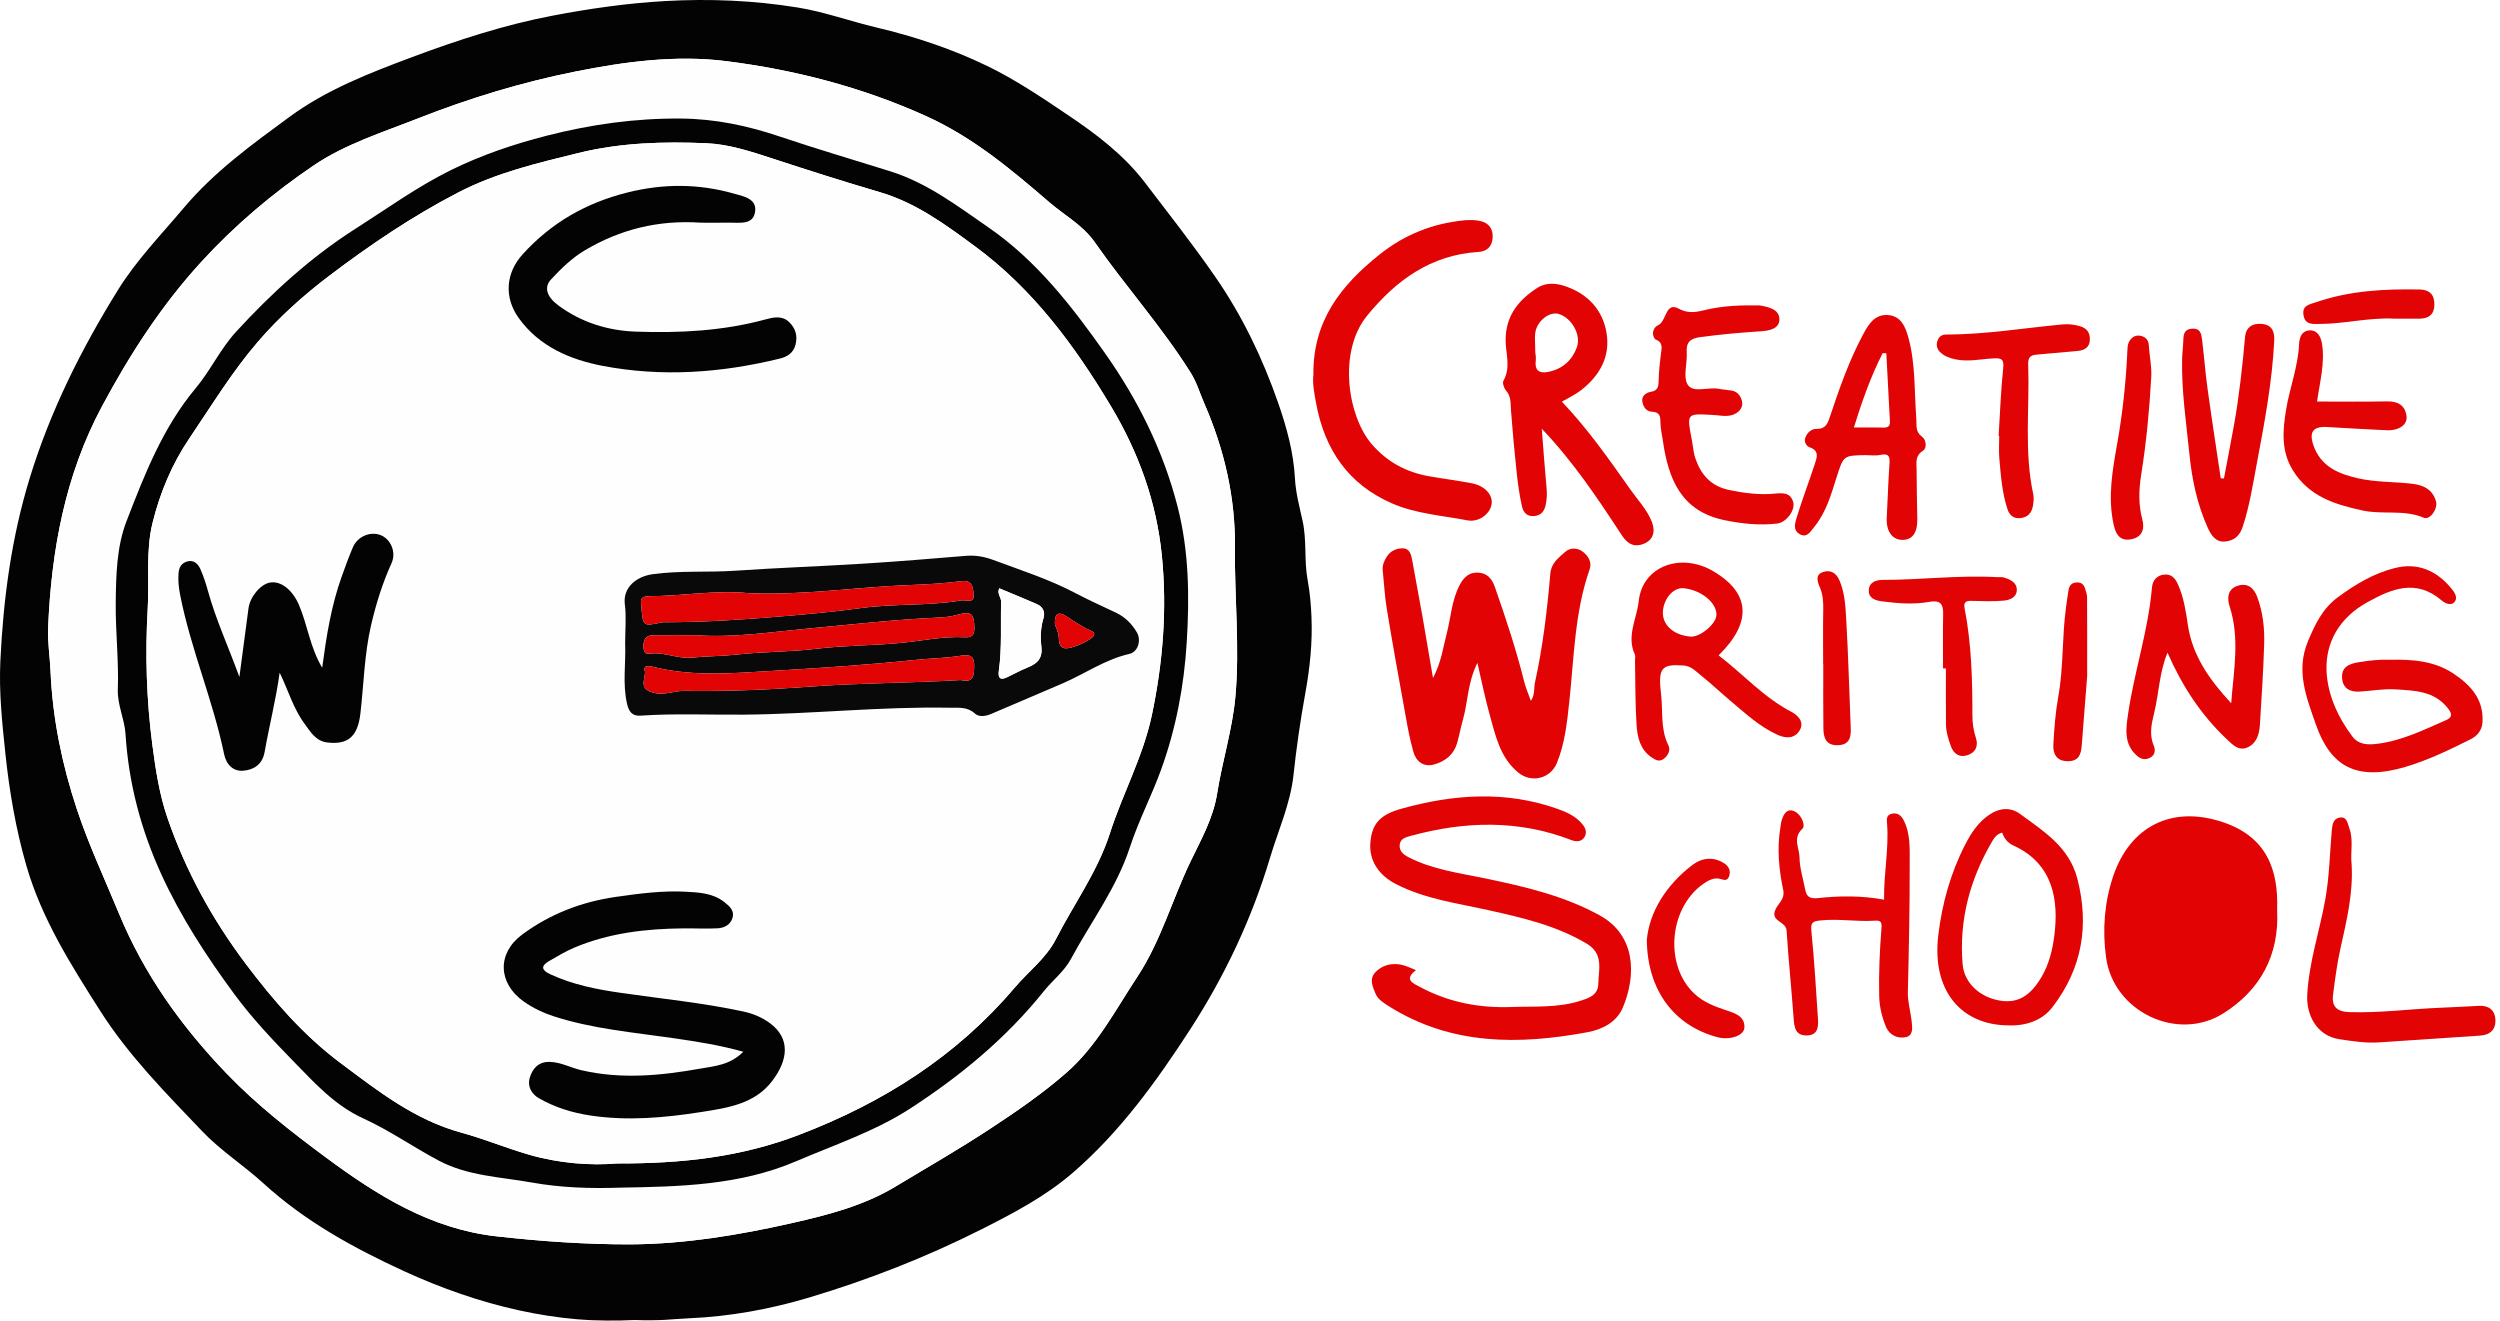 <svg width="106" height="56" viewBox="0 0 106 56" fill="none" xmlns="http://www.w3.org/2000/svg">
<g clip-path="url(#clip0_13_54)">
<g filter="url(#filter0_d_13_54)">
<path d="M26.915 55.969C23.685 56.174 20.312 55.361 17.12 53.892C14.999 52.916 12.939 51.788 11.178 50.181C10.342 49.417 9.361 48.791 8.58 47.972C7.04 46.358 5.457 44.76 4.253 42.868C3.015 40.922 1.774 38.968 1.122 36.717C0.67 35.155 0.399 33.563 0.228 31.95C0.09 30.647 -0.047 29.341 0.015 28.032C0.14 25.391 0.484 22.795 1.268 20.245C2.141 17.408 3.449 14.798 5 12.297C5.785 11.03 6.83 9.956 7.79 8.816C9.085 7.279 10.678 6.129 12.265 4.962C13.843 3.802 15.663 3.098 17.484 2.417C19.425 1.692 21.396 1.052 23.434 0.663C25.005 0.363 26.585 0.137 28.191 0.045C30.081 -0.062 31.957 0.017 33.814 0.317C34.946 0.499 36.041 0.9 37.161 1.165C38.784 1.549 40.358 2.071 41.857 2.797C43.066 3.383 44.179 4.135 45.291 4.885C46.498 5.698 47.655 6.573 48.545 7.741C49.545 9.052 50.564 10.346 51.506 11.705C52.669 13.381 53.535 15.187 54.197 17.091C54.553 18.118 54.848 19.177 54.906 20.288C54.938 20.894 55.1 21.495 55.231 22.092C55.413 22.918 55.29 23.766 55.444 24.595C55.538 25.102 55.584 25.621 55.606 26.136C55.654 27.233 55.54 28.32 55.344 29.399C55.135 30.547 54.969 31.699 54.844 32.861C54.714 34.076 54.198 35.205 53.849 36.371C53.076 38.956 51.932 41.378 50.471 43.635C49.037 45.848 47.492 47.995 45.476 49.734C44.321 50.73 42.967 51.441 41.611 52.125C39.265 53.308 36.821 54.263 34.305 55.016C32.645 55.511 30.946 55.822 29.205 55.896C28.551 55.924 27.9 56.019 26.915 55.969ZM26.734 52.761C29.065 52.746 31.348 52.364 33.609 51.851C35.112 51.511 36.622 51.119 37.948 50.322C39.297 49.511 40.664 48.725 41.979 47.861C43.097 47.127 44.204 46.367 45.214 45.484C46.508 44.353 47.287 42.833 48.214 41.43C49.21 39.924 49.692 38.172 50.464 36.557C50.913 35.618 51.435 34.722 51.608 33.638C51.825 32.272 52.252 30.929 52.379 29.552C52.572 27.444 52.338 25.323 52.361 23.205C52.384 21.103 51.911 19.049 51.06 17.102C50.87 16.666 50.742 16.212 50.481 15.797C49.26 13.854 47.725 12.144 46.415 10.268C45.908 9.543 45.138 9.134 44.491 8.577C42.871 7.181 41.261 5.826 39.266 4.923C36.55 3.695 33.707 2.962 30.794 2.593C28.668 2.324 26.501 2.612 24.386 3.036C22.098 3.494 19.875 4.174 17.702 5.029C16.206 5.618 14.641 6.11 13.317 7.004C11.576 8.179 9.967 9.54 8.529 11.11C6.832 12.965 5.493 15.048 4.32 17.238C2.76 20.152 2.181 23.329 2.041 26.602C2.014 27.224 2.116 27.838 2.143 28.456C2.23 30.463 2.629 32.407 3.259 34.307C3.76 35.819 4.437 37.264 5.045 38.735C6.108 41.309 7.691 43.523 9.618 45.527C10.896 46.856 12.337 47.978 13.806 49.066C15.979 50.676 18.245 52.104 21.042 52.419C22.936 52.632 24.83 52.764 26.734 52.761Z" fill="#030303"/>
<path d="M26.734 52.761C24.83 52.764 22.936 52.632 21.042 52.419C18.244 52.104 15.978 50.676 13.805 49.066C12.337 47.978 10.896 46.856 9.618 45.527C7.69 43.523 6.108 41.309 5.045 38.735C4.437 37.264 3.76 35.819 3.258 34.307C2.628 32.407 2.229 30.463 2.142 28.456C2.116 27.839 2.014 27.224 2.04 26.602C2.18 23.329 2.76 20.152 4.32 17.238C5.493 15.048 6.832 12.965 8.529 11.11C9.966 9.54 11.575 8.179 13.317 7.004C14.64 6.11 16.206 5.618 17.702 5.029C19.875 4.174 22.098 3.494 24.385 3.036C26.5 2.612 28.668 2.324 30.793 2.593C33.707 2.963 36.55 3.695 39.266 4.923C41.261 5.826 42.87 7.181 44.491 8.577C45.138 9.134 45.908 9.543 46.415 10.268C47.725 12.144 49.26 13.854 50.481 15.797C50.742 16.212 50.869 16.666 51.06 17.102C51.911 19.049 52.384 21.103 52.361 23.205C52.337 25.323 52.572 27.444 52.379 29.552C52.252 30.929 51.825 32.272 51.608 33.638C51.435 34.721 50.913 35.618 50.464 36.557C49.692 38.172 49.209 39.924 48.214 41.43C47.287 42.833 46.507 44.353 45.213 45.484C44.204 46.367 43.097 47.127 41.979 47.861C40.664 48.725 39.297 49.511 37.948 50.322C36.622 51.119 35.112 51.511 33.609 51.851C31.348 52.363 29.065 52.746 26.734 52.761ZM26.302 50.355C28.841 50.313 31.371 50.26 33.773 49.23C35.403 48.532 37.099 47.969 38.594 47C40.72 45.621 42.662 44.019 44.257 42.028C44.63 41.563 45.122 41.188 45.407 40.66C46.254 39.088 47.344 37.65 47.909 35.919C48.27 34.813 48.814 33.769 49.215 32.674C49.857 30.917 50.205 29.087 50.318 27.225C50.434 25.299 50.416 23.386 49.93 21.483C49.319 19.095 48.238 16.937 46.837 14.954C45.44 12.977 43.951 11.051 41.915 9.646C40.59 8.732 39.318 7.754 37.738 7.259C36.182 6.772 34.615 6.313 33.071 5.791C31.709 5.331 30.336 5.041 28.893 5.027C26.951 5.007 25.048 5.274 23.179 5.754C21.784 6.112 20.422 6.57 19.118 7.213C17.693 7.916 16.417 8.841 15.088 9.688C13.185 10.899 11.537 12.404 10.015 14.06C9.34 14.795 8.927 15.707 8.296 16.461C6.901 18.13 6.128 20.124 5.363 22.102C4.944 23.186 4.919 24.404 4.907 25.574C4.895 26.79 5.04 28.008 4.996 29.227C4.972 29.886 5.282 30.487 5.322 31.121C5.453 33.209 5.978 35.188 6.845 37.081C7.674 38.892 8.755 40.547 9.935 42.151C10.712 43.206 11.619 44.156 12.517 45.076C13.36 45.941 14.213 46.877 15.392 47.415C16.504 47.922 17.52 48.635 18.603 49.21C19.828 49.86 21.216 49.901 22.544 50.138C23.78 50.36 25.041 50.4 26.302 50.355Z" fill="#FEFEFE"/>
<path d="M26.302 50.356C25.041 50.4 23.78 50.36 22.544 50.138C21.216 49.901 19.828 49.861 18.603 49.21C17.52 48.635 16.504 47.922 15.392 47.415C14.213 46.877 13.36 45.941 12.517 45.076C11.619 44.156 10.712 43.206 9.935 42.151C8.755 40.548 7.674 38.892 6.845 37.081C5.978 35.188 5.453 33.209 5.322 31.121C5.282 30.487 4.972 29.886 4.996 29.228C5.04 28.008 4.895 26.791 4.907 25.574C4.919 24.404 4.944 23.186 5.363 22.102C6.128 20.124 6.901 18.13 8.296 16.461C8.927 15.707 9.34 14.795 10.015 14.06C11.537 12.404 13.185 10.899 15.088 9.688C16.417 8.842 17.693 7.916 19.118 7.213C20.422 6.57 21.784 6.112 23.179 5.754C25.048 5.275 26.951 5.007 28.893 5.027C30.336 5.041 31.709 5.331 33.071 5.792C34.615 6.313 36.182 6.772 37.738 7.26C39.318 7.754 40.59 8.732 41.915 9.646C43.951 11.051 45.44 12.977 46.837 14.954C48.238 16.937 49.319 19.096 49.93 21.483C50.417 23.386 50.435 25.3 50.318 27.225C50.205 29.088 49.857 30.918 49.215 32.675C48.815 33.769 48.27 34.813 47.909 35.919C47.344 37.65 46.254 39.088 45.407 40.66C45.122 41.189 44.63 41.563 44.257 42.028C42.662 44.019 40.72 45.621 38.594 47C37.099 47.969 35.403 48.532 33.773 49.23C31.371 50.26 28.841 50.313 26.302 50.356ZM26.161 49.33C28.969 49.339 31.444 49.049 33.876 48.119C37.449 46.753 40.555 44.786 43.03 41.867C43.61 41.183 44.352 40.637 44.772 39.816C45.535 38.322 46.539 36.956 47.06 35.332C47.603 33.641 48.472 32.07 48.841 30.31C49.309 28.075 49.49 25.838 49.263 23.56C49.036 21.283 48.275 19.185 47.118 17.248C45.575 14.664 43.799 12.253 41.332 10.439C40.078 9.516 38.83 8.594 37.299 8.146C35.776 7.7 34.264 7.217 32.756 6.723C31.834 6.422 30.901 6.112 29.94 6.073C28.127 5.998 26.318 6.047 24.527 6.487C22.783 6.915 21.047 7.324 19.437 8.157C17.491 9.163 15.68 10.389 13.947 11.703C12.868 12.522 11.836 13.445 10.937 14.489C9.836 15.768 8.963 17.208 8.023 18.596C7.292 19.676 6.78 20.901 6.467 22.177C6.176 23.366 6.333 24.601 6.263 25.813C6.152 27.735 6.209 29.666 6.46 31.581C6.598 32.628 6.754 33.671 7.101 34.681C7.871 36.919 8.995 38.97 10.411 40.853C11.584 42.413 12.849 43.883 14.44 45.073C16.035 46.266 17.584 47.483 19.555 48.022C20.519 48.286 21.453 48.673 22.408 48.952C23.699 49.33 25.058 49.427 26.161 49.33Z" fill="#030303"/>
<path d="M26.161 49.33C25.058 49.427 23.699 49.33 22.408 48.952C21.453 48.673 20.519 48.286 19.555 48.022C17.584 47.483 16.035 46.266 14.44 45.073C12.849 43.883 11.584 42.413 10.411 40.853C8.995 38.97 7.871 36.919 7.101 34.681C6.754 33.67 6.598 32.628 6.46 31.581C6.209 29.666 6.152 27.734 6.263 25.813C6.334 24.6 6.176 23.366 6.467 22.177C6.78 20.901 7.292 19.676 8.024 18.596C8.963 17.208 9.836 15.768 10.937 14.489C11.836 13.445 12.868 12.522 13.948 11.703C15.68 10.389 17.491 9.163 19.437 8.157C21.047 7.324 22.783 6.915 24.527 6.487C26.318 6.047 28.127 5.997 29.941 6.073C30.901 6.112 31.834 6.422 32.756 6.723C34.264 7.217 35.777 7.7 37.299 8.146C38.83 8.594 40.078 9.516 41.332 10.439C43.799 12.253 45.575 14.664 47.118 17.248C48.275 19.185 49.036 21.282 49.263 23.56C49.49 25.838 49.309 28.075 48.841 30.31C48.472 32.07 47.603 33.641 47.061 35.331C46.539 36.956 45.535 38.322 44.772 39.816C44.352 40.637 43.61 41.183 43.031 41.867C40.555 44.786 37.449 46.753 33.876 48.119C31.444 49.049 28.969 49.339 26.161 49.33ZM26.506 27.265C26.542 28.125 26.388 28.993 26.59 29.852C26.666 30.179 26.809 30.367 27.152 30.344C28.615 30.244 30.08 30.314 31.543 30.302C34.456 30.277 37.362 29.951 40.281 30.008C40.648 30.015 41.013 29.957 41.336 30.254C41.511 30.415 41.794 30.371 42.033 30.268C43.032 29.839 44.034 29.416 45.034 28.986C45.988 28.576 46.849 27.963 47.885 27.726C48.253 27.642 48.399 27.152 48.205 26.816C47.995 26.455 47.707 26.164 47.322 25.98C46.75 25.707 46.17 25.45 45.61 25.154C44.493 24.563 43.291 24.181 42.114 23.742C41.752 23.607 41.366 23.534 40.963 23.567C39.505 23.689 38.046 23.809 36.586 23.9C34.784 24.012 32.979 24.075 31.178 24.198C30.013 24.277 28.844 24.186 27.68 24.345C26.975 24.441 26.401 24.913 26.493 25.629C26.562 26.166 26.506 26.719 26.506 27.265ZM31.515 44.594C30.951 45.162 30.306 45.2 29.69 45.31C28.012 45.609 26.332 45.769 24.645 45.376C24.196 45.271 23.783 45.036 23.308 45.024C22.829 45.013 22.58 45.303 22.461 45.7C22.351 46.065 22.541 46.387 22.844 46.562C23.522 46.953 24.264 47.182 25.041 47.299C26.619 47.536 28.187 47.393 29.744 47.148C30.843 46.975 31.99 46.812 32.733 45.844C33.439 44.924 33.494 44.034 32.677 43.406C32.342 43.149 31.944 42.98 31.519 42.888C29.803 42.519 28.057 42.348 26.323 42.097C25.294 41.949 24.278 41.751 23.325 41.306C22.96 41.135 22.921 40.958 23.278 40.752C23.63 40.548 23.98 40.335 24.353 40.178C25.839 39.554 27.408 39.376 29.003 39.363C29.474 39.359 29.946 39.386 30.415 39.362C30.701 39.347 30.968 39.221 31.059 38.916C31.151 38.609 30.932 38.426 30.725 38.259C30.246 37.871 29.659 37.84 29.085 37.809C28.092 37.755 27.111 37.886 26.128 38.026C24.665 38.234 23.326 38.748 22.141 39.624C21.06 40.424 21.113 41.696 22.215 42.471C22.601 42.742 23.028 42.944 23.461 43.086C25.131 43.63 26.878 43.774 28.606 44.026C29.558 44.165 30.513 44.313 31.515 44.594ZM10.15 28.704C9.674 27.395 9.15 26.264 8.818 25.059C8.729 24.738 8.626 24.417 8.489 24.115C8.394 23.907 8.216 23.733 7.95 23.803C7.713 23.865 7.593 24.035 7.571 24.293C7.543 24.614 7.579 24.926 7.641 25.239C8.094 27.532 9.031 29.692 9.503 31.98C9.598 32.441 9.907 32.712 10.307 32.679C10.738 32.644 11.123 32.44 11.223 31.875C11.418 30.759 11.702 29.659 11.857 28.52C12.215 29.249 12.432 30.032 12.909 30.681C13.156 31.018 13.381 31.416 13.857 31.478C14.748 31.594 15.167 31.236 15.281 30.255C15.425 29.005 15.448 27.741 15.734 26.507C15.943 25.605 16.215 24.729 16.6 23.883C16.818 23.402 16.557 22.841 16.122 22.682C15.687 22.524 15.156 22.752 14.961 23.208C14.788 23.613 14.639 24.029 14.489 24.444C14.045 25.68 13.84 26.97 13.661 28.311C13.146 27.453 13.042 26.51 12.681 25.661C12.404 25.01 11.915 24.625 11.457 24.699C11.045 24.766 10.6 25.303 10.537 25.795C10.418 26.714 10.293 27.631 10.15 28.704ZM29.719 9.443C30.073 9.443 30.488 9.449 30.903 9.441C31.319 9.432 31.887 9.551 32.003 9.046C32.147 8.422 31.522 8.323 31.094 8.203C29.609 7.785 28.134 7.781 26.614 8.159C24.846 8.599 23.369 9.448 22.16 10.783C21.441 11.576 21.363 12.607 21.994 13.485C22.862 14.695 24.176 15.251 25.552 15.513C28.059 15.992 30.572 15.814 33.052 15.208C33.386 15.126 33.637 14.967 33.728 14.621C33.827 14.246 33.733 13.914 33.452 13.649C33.149 13.365 32.778 13.456 32.447 13.546C30.643 14.035 28.799 14.127 26.95 14.061C25.768 14.019 24.653 13.671 23.679 12.955C23.187 12.592 23.048 12.184 23.366 11.845C23.797 11.385 24.249 10.938 24.798 10.613C26.297 9.724 27.915 9.319 29.719 9.443Z" fill="#FEFEFE"/>
<path d="M26.506 27.264C26.506 26.718 26.562 26.166 26.493 25.628C26.401 24.913 26.975 24.441 27.68 24.345C28.844 24.186 30.013 24.277 31.178 24.198C32.979 24.075 34.784 24.012 36.586 23.9C38.046 23.809 39.505 23.689 40.963 23.567C41.366 23.533 41.752 23.607 42.114 23.742C43.291 24.181 44.492 24.562 45.61 25.154C46.17 25.45 46.75 25.707 47.322 25.98C47.707 26.164 47.995 26.454 48.205 26.816C48.399 27.151 48.252 27.642 47.885 27.726C46.849 27.963 45.987 28.576 45.033 28.986C44.034 29.416 43.032 29.839 42.032 30.268C41.794 30.371 41.511 30.414 41.336 30.254C41.013 29.957 40.648 30.015 40.281 30.008C37.362 29.951 34.456 30.277 31.543 30.301C30.08 30.314 28.615 30.244 27.152 30.344C26.809 30.367 26.666 30.178 26.589 29.852C26.388 28.993 26.542 28.125 26.506 27.264ZM31.727 25.149C30.318 25.011 28.922 25.273 27.518 25.279C27.133 25.28 27.165 25.453 27.191 25.734C27.27 26.561 27.256 26.561 28.066 26.388C28.12 26.376 28.179 26.384 28.235 26.384C29.829 26.38 31.415 26.279 33.004 26.145C34.162 26.048 35.325 25.947 36.469 25.787C37.902 25.586 39.348 25.699 40.77 25.456C40.959 25.423 41.31 25.602 41.281 25.24C41.261 24.993 41.273 24.575 40.767 24.641C40.046 24.734 39.311 24.779 38.594 24.805C36.303 24.889 34.026 25.255 31.727 25.149ZM29.491 26.933C28.889 26.933 28.287 26.928 27.685 26.934C27.409 26.937 27.29 27.099 27.283 27.366C27.278 27.554 27.31 27.748 27.534 27.716C28.159 27.628 28.736 27.949 29.366 27.882C29.989 27.815 30.617 27.825 31.247 27.753C32.361 27.627 33.485 27.646 34.607 27.509C35.807 27.361 37.03 27.377 38.241 27.255C39.13 27.165 40.013 26.97 40.916 27.021C41.165 27.035 41.318 26.958 41.314 26.635C41.306 26.024 41.198 25.897 40.59 26.067C40.333 26.14 40.083 26.171 39.824 26.183C37.979 26.265 36.146 26.475 34.309 26.646C32.714 26.795 31.108 27.05 29.491 26.933ZM40.654 28.838C40.692 28.838 40.731 28.831 40.767 28.839C41.294 28.957 41.296 28.618 41.306 28.25C41.318 27.844 41.157 27.732 40.76 27.799C40.118 27.908 39.462 27.912 38.813 27.98C36.808 28.19 34.794 28.324 32.781 28.443C31.12 28.542 29.453 28.695 27.803 28.301C27.629 28.26 27.263 28.147 27.337 28.434C27.412 28.723 27.03 29.161 27.652 29.355C28.154 29.512 28.566 29.285 29.023 29.292C30.805 29.318 32.583 29.246 34.364 29.112C36.455 28.955 38.559 28.964 40.654 28.838ZM42.367 24.944C42.263 25.18 42.453 25.323 42.448 25.516C42.419 26.488 42.487 27.462 42.352 28.43C42.311 28.731 42.388 28.864 42.702 28.715C42.985 28.581 43.261 28.427 43.551 28.31C43.956 28.147 44.214 27.939 44.155 27.429C44.108 27.028 44.12 26.608 44.245 26.204C44.325 25.942 44.213 25.723 43.958 25.612C43.436 25.384 42.908 25.17 42.367 24.944ZM44.73 26.483C44.76 26.579 44.889 26.808 44.893 27.039C44.903 27.623 45.252 27.509 45.584 27.404C45.803 27.334 46.016 27.225 46.212 27.102C46.344 27.018 46.528 26.857 46.252 26.74C45.865 26.576 45.532 26.337 45.183 26.114C44.988 25.989 44.691 25.895 44.73 26.483Z" fill="#090909"/>
<path d="M31.515 44.594C30.513 44.313 29.558 44.165 28.606 44.026C26.879 43.774 25.131 43.63 23.461 43.085C23.028 42.944 22.601 42.742 22.215 42.47C21.113 41.696 21.06 40.423 22.141 39.624C23.326 38.748 24.665 38.234 26.128 38.026C27.111 37.886 28.092 37.755 29.085 37.809C29.659 37.84 30.246 37.871 30.725 38.259C30.932 38.426 31.151 38.609 31.059 38.916C30.968 39.221 30.701 39.347 30.415 39.361C29.946 39.386 29.474 39.359 29.003 39.363C27.408 39.376 25.839 39.553 24.353 40.178C23.98 40.334 23.63 40.548 23.278 40.751C22.921 40.958 22.96 41.135 23.325 41.305C24.278 41.751 25.294 41.949 26.323 42.097C28.057 42.348 29.803 42.519 31.519 42.888C31.944 42.98 32.342 43.149 32.677 43.406C33.494 44.033 33.439 44.924 32.733 45.844C31.99 46.812 30.843 46.975 29.744 47.148C28.187 47.393 26.619 47.535 25.041 47.299C24.264 47.182 23.522 46.953 22.844 46.562C22.541 46.386 22.351 46.065 22.461 45.699C22.58 45.303 22.829 45.012 23.308 45.024C23.783 45.036 24.196 45.271 24.645 45.376C26.332 45.769 28.013 45.609 29.69 45.31C30.306 45.2 30.951 45.162 31.515 44.594Z" fill="#030303"/>
<path d="M10.15 28.704C10.293 27.631 10.418 26.713 10.536 25.795C10.6 25.303 11.045 24.766 11.456 24.699C11.915 24.624 12.404 25.01 12.681 25.661C13.042 26.51 13.146 27.453 13.661 28.311C13.84 26.97 14.045 25.68 14.489 24.444C14.639 24.029 14.788 23.613 14.961 23.207C15.155 22.752 15.687 22.523 16.122 22.682C16.557 22.841 16.818 23.402 16.6 23.883C16.215 24.729 15.943 25.605 15.734 26.506C15.448 27.74 15.425 29.004 15.281 30.254C15.167 31.236 14.748 31.593 13.857 31.478C13.381 31.416 13.156 31.017 12.909 30.681C12.431 30.032 12.215 29.249 11.857 28.52C11.702 29.659 11.418 30.759 11.222 31.875C11.123 32.44 10.738 32.643 10.307 32.679C9.907 32.711 9.598 32.441 9.503 31.979C9.031 29.692 8.094 27.532 7.641 25.239C7.579 24.926 7.543 24.614 7.571 24.293C7.593 24.035 7.713 23.865 7.95 23.803C8.215 23.733 8.394 23.906 8.489 24.114C8.626 24.417 8.729 24.738 8.818 25.059C9.149 26.264 9.674 27.395 10.15 28.704Z" fill="#030303"/>
<path d="M29.719 9.442C27.915 9.319 26.297 9.724 24.798 10.613C24.249 10.938 23.797 11.384 23.366 11.845C23.048 12.184 23.187 12.592 23.679 12.954C24.653 13.671 25.768 14.018 26.95 14.061C28.799 14.127 30.643 14.035 32.447 13.546C32.778 13.456 33.149 13.365 33.452 13.649C33.733 13.913 33.827 14.246 33.728 14.621C33.638 14.966 33.386 15.126 33.052 15.207C30.572 15.814 28.059 15.992 25.552 15.513C24.176 15.25 22.863 14.694 21.994 13.485C21.364 12.607 21.441 11.576 22.16 10.783C23.37 9.448 24.846 8.599 26.614 8.159C28.134 7.781 29.609 7.785 31.094 8.202C31.522 8.323 32.147 8.421 32.003 9.045C31.887 9.55 31.319 9.432 30.903 9.44C30.488 9.449 30.073 9.442 29.719 9.442Z" fill="#030303"/>
<path d="M42.367 24.944C42.908 25.17 43.436 25.384 43.958 25.612C44.213 25.723 44.325 25.942 44.245 26.204C44.12 26.609 44.108 27.028 44.154 27.429C44.214 27.94 43.956 28.147 43.551 28.31C43.261 28.427 42.985 28.581 42.702 28.715C42.387 28.865 42.31 28.732 42.352 28.431C42.487 27.463 42.419 26.488 42.448 25.516C42.453 25.323 42.263 25.18 42.367 24.944Z" fill="#FEFEFE"/>
<path d="M96.55 38.574C96.653 40.508 95.826 41.994 94.252 42.977C92.324 44.181 89.607 42.905 89.295 40.586C89.138 39.418 89.226 38.255 89.599 37.151C90.302 35.07 92.055 34.115 94.271 34.867C96.084 35.482 96.614 36.849 96.55 38.574Z" fill="#E20304"/>
<path d="M62.641 28.107C62.219 28.962 62.242 29.767 62.029 30.513C61.937 30.835 61.876 31.166 61.787 31.489C61.652 31.979 61.301 32.266 60.835 32.406C60.364 32.547 60.047 32.293 59.928 31.881C59.757 31.29 59.657 30.678 59.547 30.071C59.289 28.652 59.034 27.232 58.799 25.809C58.711 25.275 58.685 24.731 58.628 24.192C58.604 23.974 58.684 23.789 58.794 23.611C58.958 23.346 59.233 23.236 59.508 23.25C59.767 23.262 59.835 23.52 59.877 23.752C60.02 24.541 60.169 25.329 60.309 26.118C60.454 26.943 60.592 27.77 60.759 28.746C61.118 28.064 61.187 27.449 61.341 26.862C61.523 26.165 61.55 25.429 61.906 24.776C62.074 24.468 62.295 24.268 62.65 24.278C63.037 24.288 63.251 24.517 63.377 24.874C63.846 26.209 64.289 27.551 64.632 28.925C64.695 29.176 64.802 29.415 64.909 29.716C65.094 29.442 65.03 29.176 65.083 28.936C65.418 27.415 65.601 25.872 65.733 24.324C65.772 23.868 66.084 23.652 66.359 23.404C66.586 23.199 66.907 23.224 67.133 23.41C67.342 23.582 67.509 23.83 67.399 24.145C66.766 25.952 66.742 27.852 66.541 29.726C66.446 30.614 66.355 31.506 66.014 32.347C65.745 33.012 64.939 33.215 64.381 32.762C63.6 32.126 63.412 31.195 63.162 30.302C62.971 29.62 62.832 28.924 62.641 28.107Z" fill="#E20304"/>
<path d="M60.037 41.134C59.508 41.546 59.909 41.689 60.252 41.871C61.459 42.509 62.75 42.747 64.102 42.697C65.058 42.662 66.023 42.737 66.959 42.449C67.346 42.329 67.757 42.205 67.767 41.724C67.78 41.116 68.008 40.447 67.281 40.014C65.99 39.243 64.558 38.914 63.117 38.593C61.787 38.296 60.423 38.12 59.187 37.485C58.452 37.107 58.047 36.483 58.102 35.748C58.161 34.95 58.487 34.55 59.414 34.291C61.625 33.674 63.842 33.514 66.053 34.301C66.444 34.44 66.813 34.61 67.088 34.94C67.236 35.116 67.303 35.313 67.174 35.504C67.04 35.704 66.821 35.695 66.614 35.615C64.37 34.749 62.101 34.817 59.819 35.44C59.604 35.498 59.364 35.56 59.345 35.833C59.329 36.084 59.499 36.232 59.714 36.342C60.743 36.875 61.879 37.015 62.992 37.248C64.655 37.595 66.305 37.977 67.82 38.807C69.388 39.666 69.37 41.384 68.811 42.714C68.54 43.359 67.914 43.654 67.303 43.767C64.403 44.303 61.553 44.326 58.924 42.687C58.68 42.535 58.424 42.379 58.322 42.13C58.21 41.854 58.038 41.522 58.31 41.23C58.601 40.919 58.984 40.83 59.389 40.899C59.605 40.937 59.807 41.048 60.037 41.134Z" fill="#E20304"/>
<path d="M55.688 15.899C55.657 13.591 56.877 12.078 58.505 10.782C59.561 9.942 60.756 9.471 62.091 9.341C62.313 9.319 62.548 9.323 62.765 9.371C63.122 9.448 63.309 9.703 63.289 10.067C63.27 10.433 63.072 10.657 62.686 10.682C60.669 10.809 59.198 11.877 57.967 13.383C56.713 14.919 57.149 17.656 58.157 18.826C58.815 19.589 59.618 20.02 60.585 20.192C61.194 20.301 61.809 20.375 62.416 20.494C62.973 20.604 63.313 20.998 63.242 21.392C63.169 21.793 62.705 22.157 62.215 22.062C61.152 21.857 60.052 21.788 59.043 21.353C57.166 20.544 56.163 19.058 55.802 17.096C55.724 16.672 55.642 16.245 55.688 15.899Z" fill="#E20304"/>
<path d="M65.371 18.178C65.438 19.019 65.496 19.86 65.575 20.7C65.599 20.947 65.586 21.188 65.534 21.423C65.478 21.673 65.345 21.855 65.046 21.881C64.723 21.91 64.583 21.7 64.531 21.468C64.425 20.995 64.358 20.511 64.306 20.029C64.212 19.154 64.132 18.278 64.066 17.401C64.044 17.104 64.078 16.813 63.855 16.558C63.767 16.458 63.694 16.235 63.746 16.144C64.076 15.564 63.828 14.961 63.838 14.376C63.856 13.358 64.405 12.704 65.192 12.2C65.574 11.956 66.023 12.006 66.44 12.16C67.352 12.497 67.95 13.153 68.114 14.098C68.292 15.117 67.828 15.925 67.037 16.545C66.79 16.737 66.497 16.87 66.223 17.031C67.324 18.186 68.228 19.48 69.137 20.768C69.448 21.209 69.831 21.605 70.035 22.116C70.198 22.524 70.109 22.888 69.697 23.056C69.318 23.212 69.023 23.09 68.766 22.697C67.741 21.13 66.701 19.569 65.371 18.178ZM65.096 14.947C65.097 14.963 65.135 15.134 65.116 15.298C65.06 15.781 65.345 15.839 65.699 15.758C66.263 15.628 66.659 15.271 66.857 14.732C67.052 14.202 66.648 13.485 66.091 13.312C65.72 13.197 65.195 13.579 65.103 14.069C65.059 14.303 65.096 14.553 65.096 14.947Z" fill="#E20304"/>
<path d="M101.324 27.974C102.316 27.951 103.233 28.029 104.029 28.561C104.752 29.044 105.314 29.645 105.258 30.616C105.237 30.982 105.019 31.213 104.748 31.348C103.854 31.794 102.953 32.231 101.988 32.517C99.909 33.132 98.815 32.498 98.191 30.713C97.789 29.563 97.337 28.443 97.855 27.196C98.153 26.48 98.473 25.808 99.117 25.33C99.858 24.78 100.644 24.31 101.54 24.085C102.512 23.842 103.313 24.19 103.937 24.951C104.066 25.108 104.224 25.329 104.081 25.511C103.925 25.71 103.667 25.578 103.523 25.456C102.442 24.54 101.428 24.951 100.375 25.535C99.207 26.181 98.596 27.212 98.646 28.454C98.686 29.434 99.119 30.405 99.74 31.226C100.011 31.586 100.412 31.587 100.817 31.535C101.847 31.403 102.766 30.949 103.701 30.539C103.963 30.424 103.993 30.294 103.799 30.042C103.217 29.289 102.372 29.28 101.558 29.229C101.058 29.197 100.55 29.296 100.045 29.324C99.635 29.347 99.332 29.186 99.304 28.744C99.276 28.289 99.59 28.148 99.983 28.083C100.449 28.005 100.914 27.956 101.324 27.974Z" fill="#E20304"/>
<path d="M79.885 38.146C79.868 37.043 80.091 36.002 80.013 34.947C79.999 34.754 79.963 34.555 80.221 34.5C80.458 34.45 80.612 34.576 80.714 34.777C81.009 35.352 80.97 35.985 80.971 36.592C80.975 38.415 80.937 40.238 80.893 42.061C80.883 42.481 81.006 42.874 81.052 43.282C81.087 43.586 81.13 43.909 80.798 43.977C80.472 44.043 80.122 43.904 79.97 43.545C79.794 43.13 79.689 42.694 79.678 42.238C79.656 41.278 79.698 40.319 79.774 39.363C79.793 39.13 79.774 39.017 79.501 39.036C78.733 39.09 77.966 38.944 77.193 39.026C76.854 39.061 76.765 39.113 76.803 39.486C76.929 40.717 76.997 41.954 77.081 43.189C77.105 43.545 77.081 43.901 76.596 43.903C76.139 43.904 76.08 43.585 76.052 43.21C75.962 41.958 75.832 40.709 75.751 39.457C75.727 39.068 75.124 39.085 75.248 38.645C75.337 38.331 75.7 38.164 75.607 37.727C75.426 36.866 75.34 35.986 75.486 35.103C75.505 34.993 75.512 34.879 75.546 34.774C75.63 34.509 75.772 34.254 76.093 34.404C76.385 34.54 76.563 35.006 76.427 35.133C75.992 35.536 76.294 35.953 76.299 36.343C76.303 36.786 76.444 37.227 76.529 37.668C76.587 37.967 76.669 38.124 77.076 38.08C77.989 37.98 78.914 37.969 79.885 38.146Z" fill="#E20304"/>
<path d="M79.103 19.297C78.163 19.314 78.166 19.315 77.881 20.206C77.644 20.949 77.441 21.708 76.931 22.332C76.766 22.534 76.622 22.821 76.312 22.651C75.992 22.475 76.119 22.139 76.196 21.89C76.425 21.147 76.704 20.42 76.946 19.68C77.033 19.413 77.157 19.113 76.732 18.967C76.595 18.92 76.494 18.75 76.536 18.593C76.599 18.357 76.801 18.18 77.023 18.185C77.4 18.192 77.489 17.966 77.582 17.688C77.99 16.47 78.41 15.257 79.026 14.122C79.248 13.714 79.504 13.335 80.021 13.357C80.592 13.382 80.784 13.84 80.912 14.301C81.227 15.437 81.163 16.612 81.253 17.771C81.273 18.037 81.201 18.304 81.489 18.513C81.679 18.652 81.712 18.999 81.529 19.115C81.188 19.333 81.264 19.625 81.264 19.908C81.264 20.603 81.282 21.298 81.294 21.993C81.304 22.6 81.079 22.907 80.634 22.89C80.212 22.873 79.967 22.5 79.998 21.947C80.04 21.204 80.057 20.459 80.111 19.717C80.134 19.405 80.133 19.201 79.721 19.289C79.524 19.332 79.309 19.297 79.103 19.297ZM79.98 14.977C79.928 14.976 79.876 14.975 79.824 14.974C79.315 15.973 78.947 17.025 78.604 18.126C79.06 18.126 79.465 18.118 79.869 18.13C80.069 18.136 80.143 18.049 80.133 17.867C80.083 16.904 80.031 15.94 79.98 14.977Z" fill="#E20304"/>
<path d="M72.869 27.788C73.907 28.58 74.779 29.572 75.961 30.185C76.226 30.322 76.514 30.607 76.311 30.959C76.103 31.319 75.734 31.32 75.376 31.16C74.611 30.816 74.006 30.249 73.376 29.72C72.96 29.369 72.564 28.994 72.139 28.654C71.912 28.472 71.704 28.237 71.377 28.216C70.449 28.155 70.295 28.307 70.429 29.442C70.515 30.159 70.395 30.908 70.737 31.596C70.833 31.787 70.752 31.992 70.576 32.148C70.368 32.333 70.19 32.224 70.02 32.107C69.541 31.779 69.423 31.254 69.39 30.74C69.33 29.822 69.343 28.899 69.325 27.979C69.324 27.904 69.349 27.818 69.32 27.756C68.952 26.971 69.402 26.236 69.482 25.486C69.641 23.996 71.276 23.41 72.652 24.225C74.219 25.152 74.293 26.388 72.869 27.788ZM71.383 24.941C70.97 24.903 70.568 25.338 70.51 25.885C70.448 26.468 70.936 26.931 71.677 26.992C72.076 27.025 72.75 26.471 72.775 26.088C72.809 25.569 72.132 25.011 71.383 24.941Z" fill="#E20304"/>
<path d="M94.602 29.817C94.713 28.397 94.972 27.057 94.536 25.713C94.417 25.348 94.457 24.963 94.889 24.833C95.287 24.712 95.559 24.91 95.709 25.316C95.947 25.963 96.022 26.633 96.001 27.308C95.965 28.451 95.892 29.592 95.82 30.733C95.796 31.114 95.69 31.499 95.32 31.678C94.926 31.869 94.663 31.578 94.399 31.327C93.317 30.302 92.521 29.086 91.902 27.673C91.552 28.518 91.54 29.403 91.334 30.241C91.224 30.689 91.118 31.154 91.322 31.622C91.396 31.793 91.379 32.006 91.18 32.118C90.983 32.23 90.795 32.205 90.613 32.048C90.032 31.547 90.142 30.87 90.232 30.26C90.496 28.469 91.085 26.737 91.242 24.923C91.269 24.613 91.441 24.39 91.771 24.362C92.078 24.335 92.234 24.524 92.352 24.792C92.587 25.329 92.68 25.897 92.761 26.468C92.948 27.786 93.668 28.807 94.602 29.817Z" fill="#E20304"/>
<path d="M85.127 43.475C83.189 43.456 81.897 42.042 82.184 39.647C82.345 38.309 82.703 37.015 83.325 35.81C83.581 35.313 83.882 34.847 84.377 34.524C84.815 34.239 85.266 34.231 85.643 34.507C86.647 35.242 87.731 35.91 88.078 37.25C88.593 39.241 88.282 41.065 87.027 42.699C86.587 43.272 85.893 43.51 85.127 43.475ZM84.893 35.302C84.675 35.362 84.568 35.504 84.486 35.642C83.53 37.259 83.058 39.006 83.215 40.883C83.284 41.706 83.986 42.306 84.83 42.431C85.57 42.54 86.081 42.222 86.542 41.455C86.879 40.897 87.026 40.281 87.104 39.664C87.293 38.179 87.064 36.625 85.373 35.852C85.119 35.736 84.973 35.546 84.893 35.302Z" fill="#E20304"/>
<path d="M72.59 17.592C71.514 17.531 71.515 17.531 71.729 18.625C71.782 18.898 71.798 19.184 71.887 19.444C72.126 20.136 72.547 20.617 73.326 20.778C73.96 20.909 74.592 20.991 75.226 20.932C75.606 20.897 75.917 20.877 76.034 21.3C76.124 21.628 75.742 22.152 75.361 22.197C74.612 22.286 73.87 22.209 73.129 22.057C71.275 21.679 70.733 20.3 70.504 18.672C70.467 18.413 70.401 18.155 70.402 17.896C70.402 17.632 70.355 17.473 70.05 17.458C69.779 17.446 69.661 17.225 69.632 16.999C69.604 16.777 69.815 16.642 69.982 16.617C70.329 16.566 70.318 16.352 70.327 16.097C70.339 15.741 70.374 15.385 70.419 15.032C70.451 14.779 70.533 14.527 70.204 14.398C70.161 14.381 70.128 14.313 70.109 14.262C70.034 14.049 70.162 13.852 70.303 13.789C70.674 13.621 70.603 12.771 71.185 13.09C71.643 13.34 72.024 13.203 72.405 13.119C73.112 12.963 73.816 12.939 74.53 12.948C74.568 12.949 74.606 12.948 74.643 12.955C75.004 13.018 75.433 13.123 75.447 13.52C75.461 13.957 74.989 14.024 74.653 14.046C73.791 14.103 72.934 14.179 72.078 14.296C71.682 14.35 71.487 14.502 71.517 14.937C71.55 15.403 71.349 15.984 71.562 16.315C71.794 16.675 72.427 16.4 72.876 16.486C73.061 16.521 73.25 16.53 73.434 16.563C73.723 16.613 73.851 16.879 73.871 17.086C73.892 17.317 73.699 17.523 73.432 17.6C73.148 17.681 72.87 17.599 72.59 17.592Z" fill="#E20304"/>
<path d="M94.296 20.286C94.439 19.527 94.588 18.769 94.724 18.009C94.944 16.774 95.08 15.529 95.191 14.28C95.225 13.891 95.496 13.693 95.9 13.733C96.332 13.776 96.447 14.052 96.428 14.444C96.339 16.221 96.007 17.964 95.679 19.707C95.514 20.584 95.377 21.465 95.095 22.323C94.956 22.745 94.719 22.916 94.36 22.959C93.971 23.005 93.764 22.718 93.619 22.4C93.164 21.403 92.942 20.344 92.832 19.263C92.697 17.92 92.493 16.581 92.522 15.226C92.528 14.963 92.564 14.702 92.572 14.44C92.58 14.178 92.608 13.954 92.949 13.935C93.301 13.915 93.339 14.166 93.368 14.405C93.453 15.091 93.504 15.781 93.598 16.465C93.773 17.738 93.971 19.008 94.159 20.279C94.204 20.281 94.25 20.284 94.296 20.286Z" fill="#E20304"/>
<path d="M98.243 17.025C99.239 17.025 100.217 17.039 101.193 17.019C101.661 17.009 101.977 17.173 102.037 17.646C102.083 18.013 101.713 18.265 101.195 18.242C100.35 18.204 99.506 18.155 98.661 18.105C98.086 18.072 97.896 18.309 98.084 18.868C98.393 19.782 99.158 20.098 100.007 20.286C100.762 20.453 101.538 20.421 102.302 20.515C102.772 20.573 103.148 20.763 103.288 21.262C103.373 21.568 103.032 22.064 102.773 21.953C101.928 21.592 101.026 21.832 100.167 21.644C98.993 21.387 97.904 21.056 97.213 19.934C96.701 19.102 96.794 18.208 96.93 17.373C97.082 16.445 97.439 15.545 97.481 14.588C97.495 14.281 97.612 14.036 97.896 14.009C98.258 13.975 98.407 14.28 98.455 14.589C98.581 15.398 98.363 16.183 98.243 17.025Z" fill="#E20304"/>
<path d="M99.708 36.639C99.784 37.876 99.491 39.06 99.227 40.252C99.086 40.888 99.004 41.538 98.921 42.184C98.858 42.675 99.085 42.896 99.597 42.913C100.901 42.957 102.192 42.778 103.49 42.728C104.035 42.707 104.58 42.673 105.126 42.648C105.533 42.629 105.787 42.842 105.806 43.229C105.826 43.64 105.597 43.883 105.155 43.91C103.729 44.001 102.303 44.106 100.876 44.197C100.311 44.234 99.757 44.147 99.197 44.064C98.212 43.918 97.783 43.017 97.827 42.179C97.9 40.8 98.347 39.495 98.59 38.15C98.764 37.185 98.782 36.212 98.865 35.243C98.889 34.969 98.92 34.726 99.182 34.67C99.509 34.599 99.532 34.895 99.616 35.13C99.793 35.63 99.651 36.139 99.708 36.639Z" fill="#E20304"/>
<path d="M84.742 18.481C84.802 17.526 84.835 16.568 84.935 15.616C84.976 15.227 84.868 15.177 84.524 15.195C83.985 15.223 83.448 15.352 82.903 15.235C82.656 15.182 82.433 15.101 82.255 14.924C82.127 14.797 82.089 14.636 82.146 14.459C82.205 14.277 82.324 14.185 82.519 14.185C84.177 14.183 85.811 13.909 87.456 13.755C87.7 13.732 87.937 13.76 88.179 13.828C88.487 13.915 88.617 14.105 88.611 14.397C88.603 14.717 88.397 14.852 88.098 14.879C87.517 14.93 86.936 14.984 86.356 15.036C86.101 15.059 85.983 15.139 85.995 15.451C86.061 17.288 85.815 19.135 86.211 20.96C86.246 21.12 86.222 21.3 86.192 21.464C86.142 21.749 85.975 21.934 85.671 21.968C85.378 22 85.202 21.848 85.118 21.592C84.887 20.895 84.836 20.166 84.772 19.442C84.744 19.125 84.767 18.803 84.767 18.483C84.759 18.483 84.751 18.482 84.742 18.481Z" fill="#E20304"/>
<path d="M82.385 28.343C82.385 27.571 82.373 26.8 82.39 26.029C82.4 25.595 82.251 25.438 81.801 25.519C81.135 25.639 80.462 25.583 79.794 25.497C79.489 25.457 79.206 25.353 79.238 24.996C79.266 24.685 79.546 24.588 79.826 24.588C81.444 24.588 83.058 24.38 84.678 24.471C84.772 24.477 84.873 24.458 84.96 24.485C85.235 24.568 85.52 24.695 85.512 25.023C85.505 25.336 85.203 25.445 84.952 25.467C84.503 25.507 84.048 25.49 83.596 25.477C83.356 25.47 83.248 25.529 83.299 25.791C83.591 27.291 83.631 28.81 83.63 30.331C83.63 30.655 83.674 30.973 83.774 31.273C83.903 31.66 83.741 31.914 83.418 32.021C83.103 32.125 82.841 31.986 82.715 31.633C82.608 31.332 82.512 31.03 82.509 30.711C82.501 29.922 82.507 29.132 82.507 28.343C82.466 28.343 82.426 28.343 82.385 28.343Z" fill="#E20304"/>
<path d="M69.825 39.849C69.935 38.679 70.625 37.54 71.758 36.675C72.158 36.369 72.664 36.303 73.127 36.62C73.306 36.743 73.396 36.931 73.311 37.161C73.22 37.406 73.038 37.278 72.892 37.254C72.691 37.222 72.511 37.291 72.356 37.386C70.778 38.35 70.511 40.895 71.852 42.143C72.232 42.496 72.705 42.676 73.187 42.835C73.563 42.96 73.981 43.084 73.964 43.565C73.951 43.918 73.336 44.114 72.823 43.978C71.001 43.495 69.847 42.012 69.825 39.849Z" fill="#E20304"/>
<path d="M91.21 16.04C91.133 17.403 91.004 18.761 90.789 20.112C90.688 20.739 90.662 21.386 90.832 22.016C90.952 22.459 90.804 22.785 90.357 22.866C89.915 22.947 89.718 22.699 89.618 22.244C89.362 21.073 89.57 19.933 89.772 18.795C90.002 17.499 90.141 16.197 90.2 14.884C90.205 14.773 90.207 14.653 90.246 14.552C90.326 14.344 90.502 14.203 90.716 14.231C90.917 14.258 91.095 14.372 91.109 14.634C91.136 15.103 91.246 15.566 91.21 16.04Z" fill="#E20304"/>
<path d="M88.496 28.669C88.442 29.358 88.351 30.481 88.266 31.604C88.238 31.974 88.15 32.268 87.69 32.275C87.212 32.282 87.043 31.979 87.062 31.591C87.097 30.9 87.151 30.205 87.273 29.526C87.497 28.284 87.426 27.021 87.596 25.778C87.631 25.518 87.665 25.257 87.71 24.999C87.743 24.812 87.854 24.703 88.056 24.695C88.262 24.686 88.366 24.795 88.414 24.979C88.442 25.087 88.492 25.196 88.492 25.305C88.499 26.282 88.496 27.258 88.496 28.669Z" fill="#E20304"/>
<path d="M77.302 28.177C77.302 27.405 77.291 26.634 77.306 25.862C77.313 25.523 77.292 25.195 77.154 24.883C77.046 24.639 76.978 24.368 77.278 24.261C77.583 24.151 77.844 24.258 77.995 24.612C78.229 25.163 78.25 25.746 78.283 26.319C78.371 27.839 78.408 29.363 78.472 30.884C78.49 31.293 78.395 31.59 77.909 31.597C77.413 31.605 77.317 31.267 77.312 30.886C77.299 29.983 77.308 29.08 77.308 28.177C77.306 28.177 77.304 28.177 77.302 28.177Z" fill="#E20304"/>
<path d="M101.51 13.511C100.454 13.455 99.422 13.731 98.371 13.735C98.077 13.736 97.737 13.788 97.669 13.365C97.6 12.944 97.916 12.912 98.211 12.811C99.636 12.321 101.108 12.247 102.594 12.274C103.009 12.281 103.217 12.491 103.218 12.902C103.219 13.323 102.991 13.512 102.582 13.511C102.225 13.51 101.867 13.511 101.51 13.511Z" fill="#E20304"/>
<path d="M31.728 25.149C34.026 25.255 36.303 24.889 38.594 24.805C39.311 24.778 40.046 24.734 40.767 24.641C41.274 24.575 41.261 24.993 41.281 25.24C41.31 25.602 40.96 25.423 40.77 25.456C39.348 25.699 37.902 25.585 36.469 25.787C35.325 25.947 34.162 26.048 33.004 26.145C31.416 26.279 29.829 26.38 28.236 26.384C28.179 26.384 28.121 26.376 28.066 26.388C27.257 26.561 27.27 26.561 27.192 25.734C27.165 25.453 27.134 25.28 27.519 25.279C28.923 25.273 30.319 25.011 31.728 25.149Z" fill="#E20304"/>
<path d="M29.491 26.932C31.108 27.049 32.715 26.794 34.309 26.646C36.146 26.475 37.98 26.265 39.825 26.183C40.084 26.171 40.333 26.139 40.59 26.067C41.199 25.897 41.306 26.024 41.314 26.635C41.318 26.958 41.165 27.034 40.916 27.02C40.013 26.97 39.13 27.165 38.241 27.255C37.03 27.377 35.808 27.361 34.608 27.508C33.485 27.646 32.361 27.626 31.248 27.753C30.618 27.825 29.989 27.815 29.366 27.881C28.736 27.949 28.16 27.628 27.534 27.716C27.311 27.747 27.279 27.553 27.284 27.366C27.291 27.099 27.41 26.937 27.685 26.934C28.287 26.928 28.889 26.932 29.491 26.932Z" fill="#E20304"/>
<path d="M40.655 28.838C38.559 28.964 36.456 28.955 34.364 29.112C32.583 29.246 30.805 29.318 29.023 29.292C28.566 29.285 28.154 29.512 27.652 29.355C27.03 29.161 27.413 28.723 27.338 28.434C27.264 28.147 27.629 28.26 27.803 28.301C29.453 28.695 31.121 28.542 32.782 28.443C34.795 28.324 36.809 28.19 38.814 27.98C39.463 27.912 40.118 27.907 40.76 27.799C41.157 27.732 41.318 27.844 41.306 28.25C41.296 28.618 41.294 28.957 40.768 28.839C40.732 28.831 40.693 28.838 40.655 28.838Z" fill="#E20304"/>
<path d="M44.731 26.483C44.692 25.895 44.989 25.989 45.184 26.114C45.532 26.337 45.865 26.575 46.252 26.739C46.528 26.857 46.345 27.018 46.212 27.102C46.016 27.225 45.804 27.334 45.584 27.403C45.252 27.509 44.903 27.623 44.894 27.039C44.89 26.808 44.761 26.579 44.731 26.483Z" fill="#E20304"/>
</g>
</g>
<defs>
<filter id="filter0_d_13_54" x="-50" y="-50" width="205.807" height="156" filterUnits="userSpaceOnUse" color-interpolation-filters="sRGB">
<feFlood flood-opacity="0" result="BackgroundImageFix"/>
<feColorMatrix in="SourceAlpha" type="matrix" values="0 0 0 0 0 0 0 0 0 0 0 0 0 0 0 0 0 0 127 0" result="hardAlpha"/>
<feOffset/>
<feGaussianBlur stdDeviation="25"/>
<feColorMatrix type="matrix" values="0 0 0 0 1 0 0 0 0 1 0 0 0 0 1 0 0 0 0.25 0"/>
<feBlend mode="screen" in2="BackgroundImageFix" result="effect1_dropShadow_13_54"/>
<feBlend mode="normal" in="SourceGraphic" in2="effect1_dropShadow_13_54" result="shape"/>
</filter>
<clipPath id="clip0_13_54">
<rect width="106" height="56" fill="white"/>
</clipPath>
</defs>
</svg>
